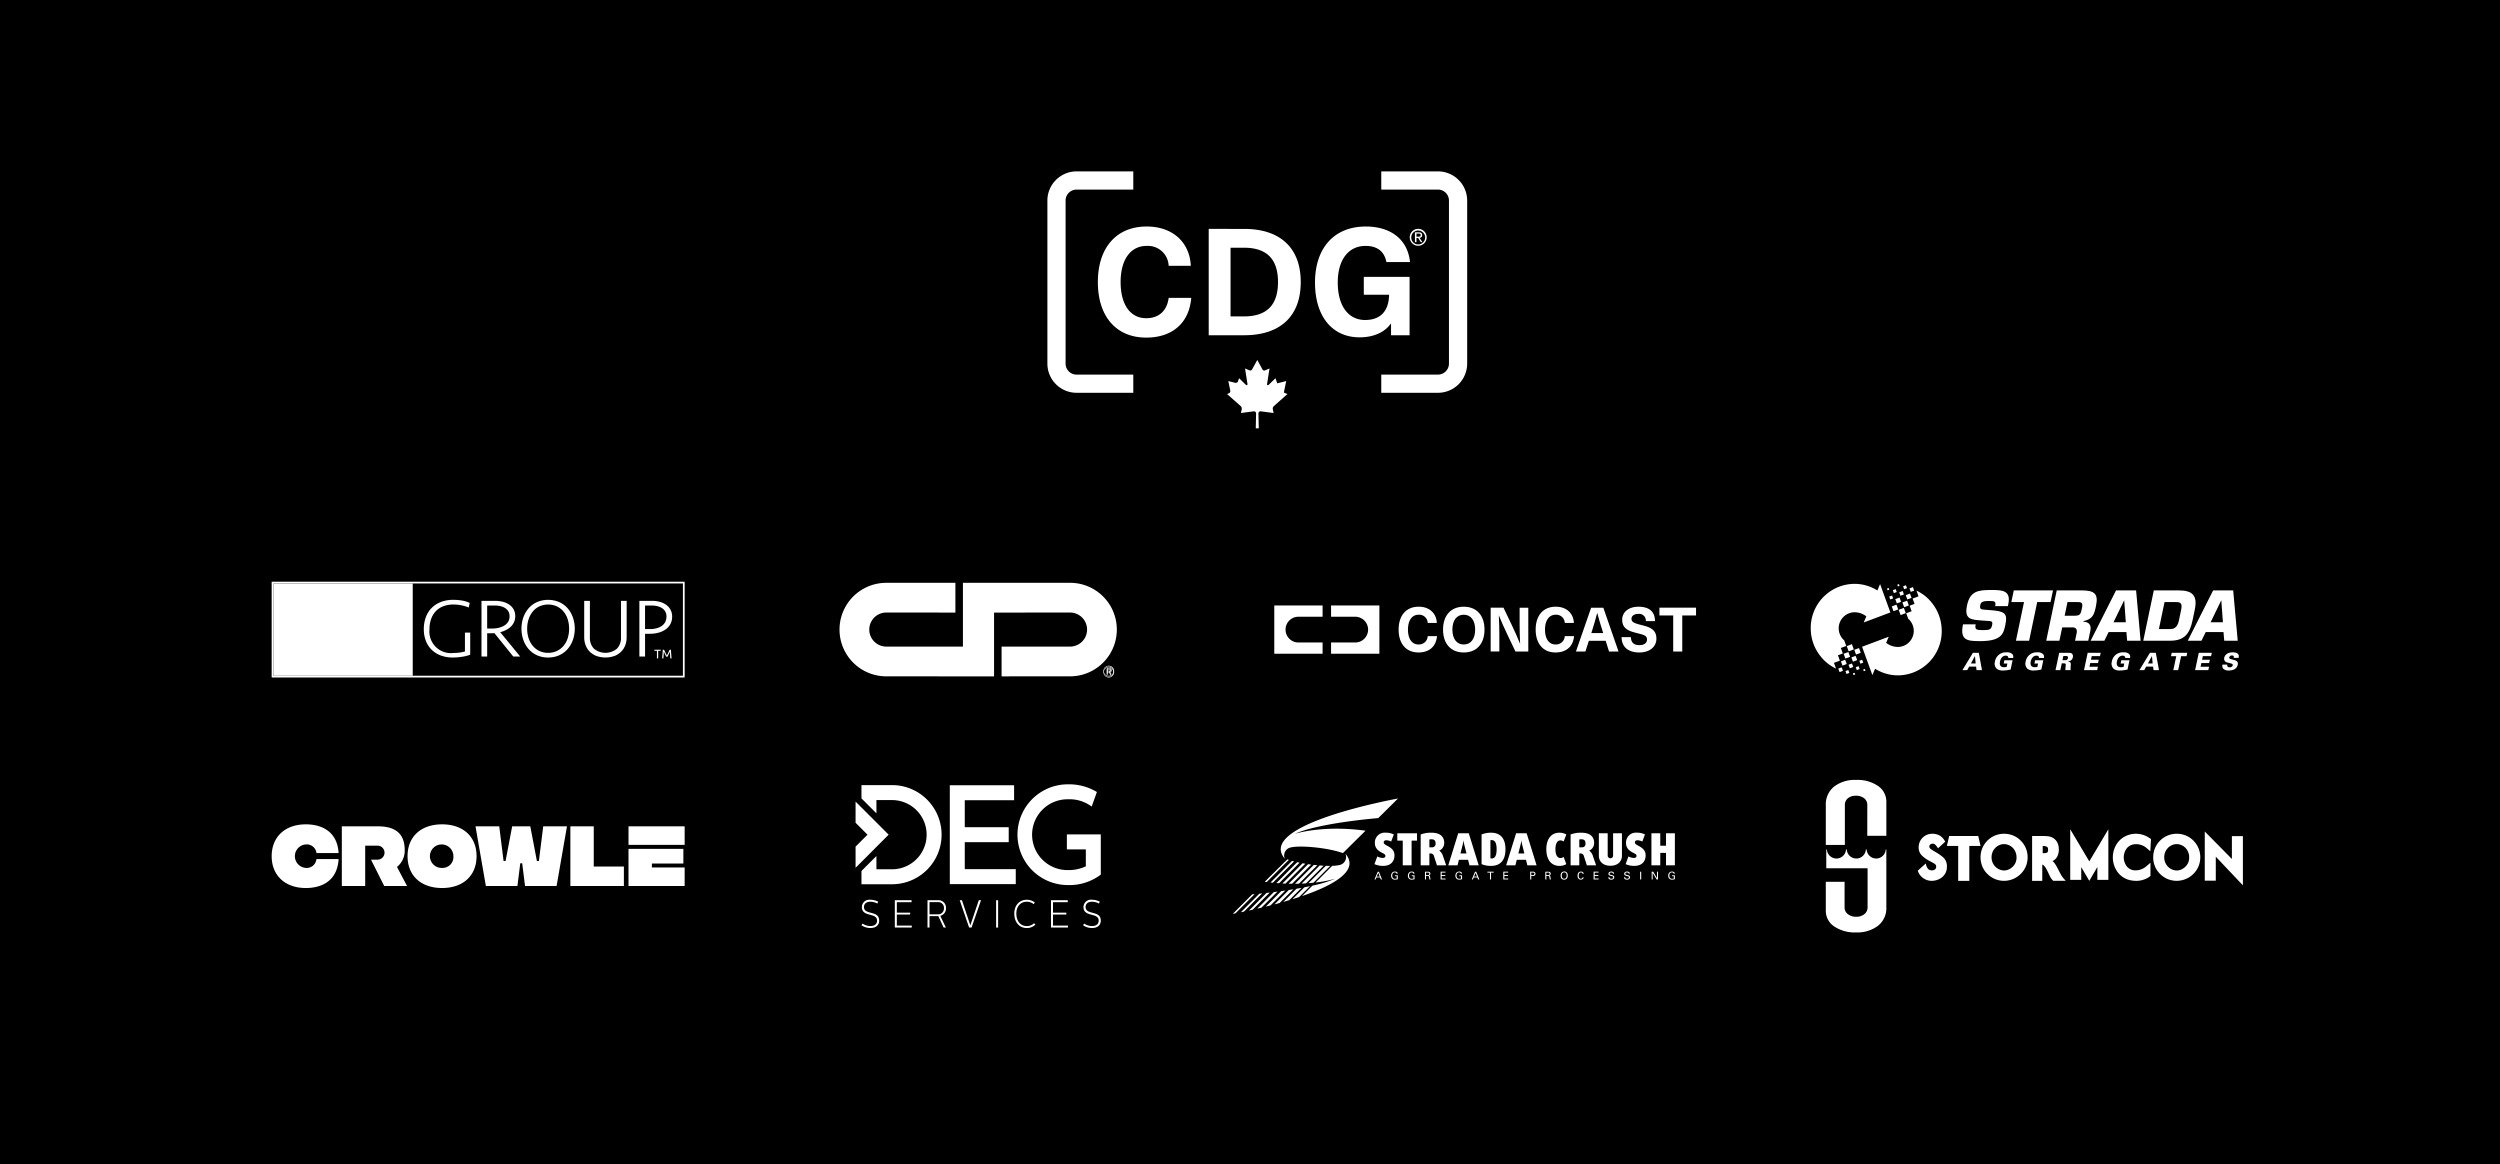<svg xmlns="http://www.w3.org/2000/svg" width="773" height="360" viewBox="0 0 773 360">
  <g id="Group_728" data-name="Group 728" transform="translate(-988 -2939)">
    <rect id="shutterstock_693609082" width="773" height="360" transform="translate(988 2939)"/>
    <g id="Group_710" data-name="Group 710" transform="translate(1000 2743.18)">
      <path id="Path_1960" data-name="Path 1960" d="M532.021,435.315v-.831a2.679,2.679,0,0,1,.933-2.185,3.792,3.792,0,0,1,2.5-.775,3.932,3.932,0,0,1,2.534.775,2.634,2.634,0,0,1,.971,2.185l-.011,9.423h5.9V433.445a5.854,5.854,0,0,0-2.534-4.92,11.182,11.182,0,0,0-6.826-1.891,10.452,10.452,0,0,0-6.823,2.077,7.042,7.042,0,0,0-2.536,5.773v12.257h5.892Z" transform="translate(26.412 10.342)" fill="#fff"/>
      <path id="Path_1961" data-name="Path 1961" d="M544.655,446.947a2.954,2.954,0,0,1-5.9,0h-.244a2.954,2.954,0,0,1-5.9,0h-.244a2.954,2.954,0,0,1-5.9,0h-.195v5.808h12.772V464.82a2.62,2.62,0,0,1-.992,2.13,3.886,3.886,0,0,1-2.53.809,4.027,4.027,0,0,1-2.566-.809,2.562,2.562,0,0,1-1.026-2.13l.005-7.871h-5.811v8.9a5.776,5.776,0,0,0,2.568,4.88,11.283,11.283,0,0,0,6.79,1.87,10.562,10.562,0,0,0,6.79-2.055,6.909,6.909,0,0,0,2.571-5.725V446.947Z" transform="translate(26.412 11.524)" fill="#fff"/>
      <path id="Path_1962" data-name="Path 1962" d="M557.284,456.92a4.489,4.489,0,0,1-2.375-.691,4.4,4.4,0,0,1-1.836-2.246l-.08-.2,2.478-2.231.125.46a2.969,2.969,0,0,0,.616,1.245,1.569,1.569,0,0,0,1.211.412,1.389,1.389,0,0,0,.929-.306,1.092,1.092,0,0,0,.339-.9c0-.395-.258-.722-.795-1.006-.636-.343-1.162-.629-1.57-.857a8.845,8.845,0,0,1-2.11-1.579,3.377,3.377,0,0,1-.939-2.486v-.16a4.164,4.164,0,0,1,4.117-4.014h.1a4.877,4.877,0,0,1,2.239.525,4.432,4.432,0,0,1,1.628,1.7l.13.219-2.239,2.066-.183-.3a4.088,4.088,0,0,0-.681-.841,1.111,1.111,0,0,0-.81-.307,1.154,1.154,0,0,0-.734.287.794.794,0,0,0-.274.658,1.018,1.018,0,0,0,.523.759,12.893,12.893,0,0,0,1.177.753,17.055,17.055,0,0,1,2.536,1.723,3.6,3.6,0,0,1,1.2,2.928,4.048,4.048,0,0,1-1.3,3.113,5.056,5.056,0,0,1-3.129,1.262,2.043,2.043,0,0,1-.293.02" transform="translate(27.974 11.257)" fill="#fff"/>
      <path id="Path_1963" data-name="Path 1963" d="M565,456.882v-10.8h-3.49l.706-3.071h8.988l.706,3.071h-3.469v10.8Z" transform="translate(28.47 11.295)" fill="#fff"/>
      <path id="Path_1964" data-name="Path 1964" d="M575.886,446.768a4.248,4.248,0,0,0-.49.6,4.152,4.152,0,0,0-.645,2.253c0,.134.005.264.015.4a4.062,4.062,0,0,0,.631,1.863,3.949,3.949,0,0,0,3.254,1.832,3.614,3.614,0,0,0,2.089-.719,3.83,3.83,0,0,0,1.725-3.371,4.062,4.062,0,0,0-.29-1.55,3.84,3.84,0,0,0-2.083-2.191,3.788,3.788,0,0,0-1.5-.324,3.686,3.686,0,0,0-1.472.318c-.076.037-.188.1-.346.182a3.313,3.313,0,0,0-.31.187,3.964,3.964,0,0,0-.52.432Zm2.754,10.152a7.218,7.218,0,0,1-1.451-.146,6.942,6.942,0,0,1-2.618-1.082,6.772,6.772,0,0,1-1.093-.894,6.9,6.9,0,0,1-1.584-2.347,7.357,7.357,0,0,1-.52-3.518,7.125,7.125,0,0,1,1.182-3.345,7.269,7.269,0,0,1,1.889-1.927v-.005l.136-.1a7.4,7.4,0,0,1,8.064-.005,7.481,7.481,0,0,1,2.032,2.035,7.177,7.177,0,0,1,1.222,4.043,7.4,7.4,0,0,1-.545,2.8,7.585,7.585,0,0,1-.672,1.243,7.349,7.349,0,0,1-6.043,3.242" transform="translate(29.042 11.257)" fill="#fff"/>
      <path id="Path_1965" data-name="Path 1965" d="M589.689,448.346c.211-.01.444-.024.7-.047a1.355,1.355,0,0,0,.709-.2c.17-.124.255-.388.255-.8a1.857,1.857,0,0,0-.1-.641c-.09-.233-.329-.387-.729-.476a4.686,4.686,0,0,0-.84-.088v2.251Zm3.271,8.531-.085-.078a4.7,4.7,0,0,1-1.016-1.449c-.245-.528-.49-1.056-.74-1.568a7.889,7.889,0,0,0-.819-1.351,2.048,2.048,0,0,0-.746-.605v5.057h-3.144V443.016h3.408c.461,0,.926.025,1.4.072a4.422,4.422,0,0,1,1.37.368,3.608,3.608,0,0,1,1.989,2.722,5.556,5.556,0,0,1,.1,1.03,4.914,4.914,0,0,1-.22,1.46,3.212,3.212,0,0,1-1.75,2.107,2.386,2.386,0,0,1,.549.523,10.527,10.527,0,0,1,.951,1.522c.294.575.61,1.185.939,1.826a8.03,8.03,0,0,0,1.2,1.714l.47.512h-3.85Z" transform="translate(29.918 11.295)" fill="#fff"/>
      <path id="Path_1966" data-name="Path 1966" d="M600.954,452.742v3.95h-3.405V441.05l5.895,9.929,5.893-9.929v15.642h-3.4l.005-3.986-2.5,4.291Z" transform="translate(30.566 11.181)" fill="#fff"/>
      <path id="Path_1967" data-name="Path 1967" d="M617.22,456.92a8.514,8.514,0,0,1-1.48-.13,6.569,6.569,0,0,1-4.564-3.012,7.759,7.759,0,0,1,.009-8.235,6.78,6.78,0,0,1,3.2-2.65,7.172,7.172,0,0,1,2.708-.534,8.5,8.5,0,0,1,1.229.1,7.563,7.563,0,0,1,3.17,1.326l.3.213-.2,3.782-1.006-.873a4.949,4.949,0,0,0-3.342-1.321,3.667,3.667,0,0,0-2.8,1.123,4.582,4.582,0,0,0-.025,5.86,3.384,3.384,0,0,0,2.612,1.11,4.959,4.959,0,0,0,2.688-.794,6.447,6.447,0,0,0,.72-.535c.226-.193.462-.4.709-.617l.485-.432v4.113l-.273.2a6.311,6.311,0,0,1-1.942.971,6.882,6.882,0,0,1-2.195.338" transform="translate(31.29 11.257)" fill="#fff"/>
      <path id="Path_1968" data-name="Path 1968" d="M626.337,446.768a3.95,3.95,0,0,0-.489.6,4.107,4.107,0,0,0-.357.7,4.239,4.239,0,0,0-.29,1.557c0,.134.005.264.015.4a4.124,4.124,0,0,0,.632,1.863,3.943,3.943,0,0,0,3.252,1.832,3.6,3.6,0,0,0,2.087-.719,3.835,3.835,0,0,0,1.73-3.371,4.064,4.064,0,0,0-.29-1.55,3.837,3.837,0,0,0-2.081-2.191,3.791,3.791,0,0,0-1.5-.324,3.689,3.689,0,0,0-1.472.318c-.072.037-.188.1-.34.182a3.429,3.429,0,0,0-.312.187,3.971,3.971,0,0,0-.519.432Zm2.753,10.152a7.287,7.287,0,0,1-1.451-.146,6.925,6.925,0,0,1-2.616-1.082,6.733,6.733,0,0,1-1.094-.894,6.876,6.876,0,0,1-1.582-2.347,7.2,7.2,0,0,1-.557-2.779c0-.244.017-.494.037-.74a7.064,7.064,0,0,1,1.185-3.345,7.336,7.336,0,0,1,1.889-1.927v-.005l.136-.1a7.393,7.393,0,0,1,8.061-.005,7.482,7.482,0,0,1,2.032,2.035,7.174,7.174,0,0,1,1.22,4.043,7.42,7.42,0,0,1-.544,2.8,7.66,7.66,0,0,1-.672,1.243,7.346,7.346,0,0,1-6.045,3.242" transform="translate(31.976 11.257)" fill="#fff"/>
      <path id="Path_1969" data-name="Path 1969" d="M636.862,456.91h3.409V449.5l8.377,8.845v-15.22h-3.4V450.2l-8.387-8.5Z" transform="translate(32.852 11.219)" fill="#fff"/>
      <rect id="Rectangle_273" data-name="Rectangle 273" width="43.076" height="28.536" transform="translate(72.54 376.227)" fill="#fff"/>
      <path id="Path_1970" data-name="Path 1970" d="M125.582,374.008a15.954,15.954,0,0,1,2.687.219,9.014,9.014,0,0,1,2.378.735l-.311,1.422a12.064,12.064,0,0,0-2.274-.685,12.245,12.245,0,0,0-2.453-.247,8.671,8.671,0,0,0-3.039.507,6.277,6.277,0,0,0-2.325,1.489,6.672,6.672,0,0,0-1.5,2.409,9.256,9.256,0,0,0-.531,3.258,6.672,6.672,0,0,0,7.418,7.327,15.088,15.088,0,0,0,1.849-.125,10.8,10.8,0,0,0,1.692-.34v-5.841h1.63v6.842a12.041,12.041,0,0,1-2.506.633,18.891,18.891,0,0,1-2.871.23,10.362,10.362,0,0,1-3.747-.636,8.025,8.025,0,0,1-2.817-1.782,7.686,7.686,0,0,1-1.783-2.767,9.748,9.748,0,0,1-.621-3.553,10.553,10.553,0,0,1,.634-3.749,7.905,7.905,0,0,1,1.822-2.867,8.129,8.129,0,0,1,2.878-1.836,10.6,10.6,0,0,1,3.789-.644" transform="translate(2.586 7.281)" fill="#fff"/>
      <path id="Path_1971" data-name="Path 1971" d="M143.75,379.029a4.313,4.313,0,0,1-.375,1.849,4.57,4.57,0,0,1-1.005,1.422,5.954,5.954,0,0,1-1.488,1.034,8.381,8.381,0,0,1-1.783.657l6.176,7.523h-2.145l-5.84-7.239c-.14.019-.294.031-.476.04s-.351.014-.506.014h-1.241v7.185h-1.757V374.3h4.136a10.051,10.051,0,0,1,2.416.281,6.112,6.112,0,0,1,2.015.877,4.43,4.43,0,0,1,1.367,1.487,4.133,4.133,0,0,1,.5,2.08m-1.754.052a2.9,2.9,0,0,0-.387-1.538,3.209,3.209,0,0,0-1.035-1.034,4.651,4.651,0,0,0-1.474-.581,8.081,8.081,0,0,0-1.7-.18h-2.327v7.13h1.4a9.179,9.179,0,0,0,2.118-.232,5.914,5.914,0,0,0,1.773-.7,3.616,3.616,0,0,0,1.2-1.172,3.167,3.167,0,0,0,.44-1.7" transform="translate(3.566 7.299)" fill="#fff"/>
      <path id="Path_1972" data-name="Path 1972" d="M153.229,391.839a8.115,8.115,0,0,1-3.5-.725,7.533,7.533,0,0,1-2.583-1.95,8.653,8.653,0,0,1-1.6-2.839,10.707,10.707,0,0,1,0-6.8,8.716,8.716,0,0,1,1.6-2.841,7.63,7.63,0,0,1,2.583-1.951,8.842,8.842,0,0,1,7.007,0,7.675,7.675,0,0,1,2.584,1.951,8.669,8.669,0,0,1,1.6,2.841,10.688,10.688,0,0,1,0,6.8,8.606,8.606,0,0,1-1.6,2.839,7.577,7.577,0,0,1-2.584,1.95,8.115,8.115,0,0,1-3.5.725m0-1.445a6.121,6.121,0,0,0,2.752-.595,6.314,6.314,0,0,0,2.043-1.6,6.9,6.9,0,0,0,1.263-2.362,9.673,9.673,0,0,0,.429-2.911,9.549,9.549,0,0,0-.429-2.881,7.075,7.075,0,0,0-1.263-2.377,6.222,6.222,0,0,0-2.043-1.615,6.666,6.666,0,0,0-5.5,0,5.968,5.968,0,0,0-2.028,1.615,7.359,7.359,0,0,0-1.269,2.377,9.356,9.356,0,0,0-.436,2.881,9.478,9.478,0,0,0,.436,2.911,7.177,7.177,0,0,0,1.269,2.362,6.052,6.052,0,0,0,2.028,1.6,6.121,6.121,0,0,0,2.752.595" transform="translate(4.245 7.281)" fill="#fff"/>
      <path id="Path_1973" data-name="Path 1973" d="M174.7,374.3h1.754v11.24a7.1,7.1,0,0,1-.411,2.433,5.56,5.56,0,0,1-1.241,1.988,6.034,6.034,0,0,1-2.054,1.359,8.415,8.415,0,0,1-5.712,0,5.993,5.993,0,0,1-2.056-1.359,5.57,5.57,0,0,1-1.239-1.988,7.072,7.072,0,0,1-.415-2.433V374.3h1.759v11.347a4.8,4.8,0,0,0,1.226,3.423,5.568,5.568,0,0,0,7.161,0,4.793,4.793,0,0,0,1.227-3.423Z" transform="translate(5.311 7.299)" fill="#fff"/>
      <path id="Path_1974" data-name="Path 1974" d="M189.576,379.21a4.766,4.766,0,0,1-.512,2.225,4.844,4.844,0,0,1-1.437,1.652,6.806,6.806,0,0,1-2.173,1.034,9.8,9.8,0,0,1-2.749.363h-1.5v7.027h-1.759V374.3H183.3a9.516,9.516,0,0,1,2.445.306,6.093,6.093,0,0,1,2,.931,4.5,4.5,0,0,1,1.344,1.539,4.446,4.446,0,0,1,.491,2.131m-1.754,0a3.164,3.164,0,0,0-.377-1.588,3.023,3.023,0,0,0-1.019-1.072,4.618,4.618,0,0,0-1.474-.606,7.521,7.521,0,0,0-1.731-.195H181.2v7.289h1.577a7.418,7.418,0,0,0,2.015-.26,5.185,5.185,0,0,0,1.6-.737,3.374,3.374,0,0,0,1.045-1.19,3.46,3.46,0,0,0,.377-1.64" transform="translate(6.249 7.299)" fill="#fff"/>
      <path id="Path_1975" data-name="Path 1975" d="M78.928,374.3H83.19a11.906,11.906,0,0,1,3.98.636,9.229,9.229,0,0,1,3.1,1.773,7.885,7.885,0,0,1,2,2.725,8.88,8.88,0,0,1,0,6.964,7.947,7.947,0,0,1-2,2.712,9.261,9.261,0,0,1-3.1,1.771,11.935,11.935,0,0,1-3.98.632H78.928Zm4.289,15.768a10.1,10.1,0,0,0,3.114-.468,7.334,7.334,0,0,0,2.548-1.381,6.671,6.671,0,0,0,1.716-2.247,7.726,7.726,0,0,0,0-6.125,6.554,6.554,0,0,0-1.716-2.238,7.663,7.663,0,0,0-2.548-1.382,10.041,10.041,0,0,0-3.114-.478H80.682v14.319Z" transform="translate(0.403 7.298)" fill="#fff"/>
      <path id="Path_1976" data-name="Path 1976" d="M102.85,374.008a15.976,15.976,0,0,1,2.688.219,8.99,8.99,0,0,1,2.378.735l-.312,1.422a12.1,12.1,0,0,0-2.271-.685,12.307,12.307,0,0,0-2.459-.247,8.679,8.679,0,0,0-3.036.507,6.261,6.261,0,0,0-2.323,1.489,6.7,6.7,0,0,0-1.5,2.409,9.257,9.257,0,0,0-.528,3.258,6.668,6.668,0,0,0,7.416,7.327,15.045,15.045,0,0,0,1.848-.125,10.721,10.721,0,0,0,1.692-.34v-5.841h1.631v6.842a12.035,12.035,0,0,1-2.507.633,18.838,18.838,0,0,1-2.871.23,10.364,10.364,0,0,1-3.746-.636,7.991,7.991,0,0,1-2.818-1.782,7.728,7.728,0,0,1-1.783-2.767,9.838,9.838,0,0,1-.621-3.553,10.577,10.577,0,0,1,.634-3.749,7.934,7.934,0,0,1,1.822-2.867,8.166,8.166,0,0,1,2.88-1.836,10.579,10.579,0,0,1,3.787-.644" transform="translate(1.264 7.281)" fill="#fff"/>
      <path id="Path_1977" data-name="Path 1977" d="M183.827,388.595v.322h.79v2.349h.388v-2.349h.795v-.322Zm4.719,0-.863,1.806-.859-1.806h-.387l-.205,2.671h.385l.137-2.061.717,1.536h.432l.717-1.536.133,2.061h.39l-.211-2.671Z" transform="translate(6.504 8.13)" fill="#fff"/>
      <path id="Path_1978" data-name="Path 1978" d="M72.54,369.25H199.159v28.534H72.54ZM72,398.327H199.694V368.712H72Z" transform="translate(0 6.973)" fill="#fff"/>
      <path id="Path_1979" data-name="Path 1979" d="M372.435,379.137h7.471v-3.49h-14.94v14.941h14.94V387.1h-7.471a3.981,3.981,0,0,1,0-7.962" transform="translate(17.039 7.377)" fill="#fff"/>
      <path id="Path_1980" data-name="Path 1980" d="M389.031,379.137h-7.47v-3.49H396.5v14.941h-14.94V387.1h7.47a3.981,3.981,0,1,0,0-7.962" transform="translate(18.004 7.377)" fill="#fff"/>
      <path id="Path_1981" data-name="Path 1981" d="M413.11,381.022H410.3a2.638,2.638,0,0,0-2.8-2.531c-2.054,0-3.309,1.75-3.309,4.6,0,2.873,1.236,4.6,3.251,4.6a2.694,2.694,0,0,0,2.855-2.588h2.873c-.267,3.215-2.416,5.061-5.728,5.061-3.8,0-6.142-2.681-6.142-7.076,0-4.372,2.358-7.075,6.2-7.075,3.348,0,5.476,2.055,5.611,5" transform="translate(19.152 7.399)" fill="#fff"/>
      <path id="Path_1982" data-name="Path 1982" d="M427.1,383.095c0,4.393-2.434,7.077-6.409,7.077s-6.41-2.684-6.41-7.077,2.434-7.076,6.41-7.076,6.409,2.683,6.409,7.076m-9.928,0c0,2.852,1.331,4.605,3.518,4.605s3.52-1.753,3.52-4.605-1.333-4.6-3.52-4.6-3.518,1.753-3.518,4.6" transform="translate(19.907 7.398)" fill="#fff"/>
      <path id="Path_1983" data-name="Path 1983" d="M435.86,389.85l-2.625-5.5c-.857-1.806-1.713-3.71-2.472-5.591h-.039c.1,1.958.156,3.916.156,5.878v5.21h-2.685V376.306h3.973l2.625,5.5c.858,1.808,1.712,3.708,2.473,5.591h.038c-.1-1.959-.151-3.918-.151-5.875v-5.215h2.682V389.85Z" transform="translate(20.716 7.415)" fill="#fff"/>
      <path id="Path_1984" data-name="Path 1984" d="M453.161,381.022h-2.814a2.64,2.64,0,0,0-2.8-2.531c-2.053,0-3.309,1.75-3.309,4.6,0,2.873,1.236,4.6,3.251,4.6a2.7,2.7,0,0,0,2.856-2.588h2.872c-.267,3.215-2.416,5.061-5.728,5.061-3.8,0-6.142-2.681-6.142-7.076,0-4.372,2.358-7.075,6.2-7.075,3.348,0,5.476,2.055,5.611,5" transform="translate(21.481 7.399)" fill="#fff"/>
      <path id="Path_1985" data-name="Path 1985" d="M457.11,386.54l-1.063,3.31h-2.931l4.7-13.542h3.767l4.7,13.542h-2.931l-1.043-3.31Zm4.147-3.291c-.551-1.75-1.086-3.538-1.542-5.289h-.035c-.458,1.75-.971,3.539-1.523,5.289l-.286.894h3.67Z" transform="translate(22.166 7.415)" fill="#fff"/>
      <path id="Path_1986" data-name="Path 1986" d="M476.784,380.469H473.95a2.074,2.074,0,0,0-2.358-2.225c-1.238,0-2.074.611-2.074,1.483,0,1.047.817,1.388,2.948,1.923,2.547.628,4.753,1.292,4.753,4.243,0,2.564-2.128,4.276-5.287,4.276-3.367,0-5.478-1.67-5.478-4.752h2.891c0,1.637.894,2.491,2.625,2.491,1.427,0,2.34-.667,2.34-1.732,0-1.2-.875-1.426-2.8-1.92-2.551-.648-4.869-1.256-4.869-4.224,0-2.377,2.035-4.012,5-4.012,3.385,0,5.135,1.539,5.135,4.449" transform="translate(22.941 7.399)" fill="#fff"/>
      <path id="Path_1987" data-name="Path 1987" d="M477.509,376.306v2.4h4.261v11.148h2.8V378.7h4.261v-2.4Z" transform="translate(23.584 7.415)" fill="#fff"/>
      <path id="Path_1988" data-name="Path 1988" d="M244.665,469a4.238,4.238,0,0,0,2.443.772c1.4,0,2.053-.712,2.053-1.667,0-2.621-4.694-.941-4.694-4.226a2.294,2.294,0,0,1,2.574-2.235,5.157,5.157,0,0,1,2.465.6l-.256.582a4.5,4.5,0,0,0-2.188-.568c-1.22,0-1.942.688-1.942,1.605,0,2.644,4.7.917,4.7,4.238,0,1.294-.877,2.282-2.709,2.282a4.821,4.821,0,0,1-2.765-.846Z" transform="translate(10.023 12.378)" fill="#fff"/>
      <path id="Path_1989" data-name="Path 1989" d="M254.087,461.783v8.452h5.252v-.614H254.71v-3.407h4.118v-.576H254.71V462.4h4.561v-.616Z" transform="translate(10.59 12.386)" fill="#fff"/>
      <path id="Path_1990" data-name="Path 1990" d="M263.638,461.783h3.154a2.32,2.32,0,0,1,2.564,2.452,2.365,2.365,0,0,1-1.765,2.391l1.732,3.609h-.7l-1.632-3.525h-2.731v3.525h-.623Zm3.131,4.36a1.8,1.8,0,0,0,1.954-1.9,1.755,1.755,0,0,0-1.931-1.87h-2.531v3.766Z" transform="translate(11.146 12.386)" fill="#fff"/>
      <path id="Path_1991" data-name="Path 1991" d="M278.949,461.783l-2.6,7.718h-.022l-2.589-7.718h-.688l2.909,8.452h.756l2.929-8.452Z" transform="translate(11.693 12.386)" fill="#fff"/>
      <rect id="Rectangle_274" data-name="Rectangle 274" width="0.621" height="8.454" transform="translate(296 474.169)" fill="#fff"/>
      <path id="Path_1992" data-name="Path 1992" d="M292.864,461.646a3.927,3.927,0,0,1,2.476.847l-.345.52a3.324,3.324,0,0,0-2.121-.761c-1.932,0-3.242,1.472-3.242,3.658,0,2.331,1.277,3.876,3.242,3.876a3.106,3.106,0,0,0,2.244-.906l.4.458a3.664,3.664,0,0,1-2.662,1.053c-2.31,0-3.855-1.8-3.855-4.481,0-2.536,1.577-4.263,3.864-4.263" transform="translate(12.621 12.378)" fill="#fff"/>
      <path id="Path_1993" data-name="Path 1993" d="M299.722,461.783v8.452h5.252v-.614h-4.631v-3.407h4.121v-.576h-4.121V462.4h4.563v-.616Z" transform="translate(13.244 12.386)" fill="#fff"/>
      <path id="Path_1994" data-name="Path 1994" d="M309.424,469a4.238,4.238,0,0,0,2.443.772c1.4,0,2.054-.712,2.054-1.667,0-2.621-4.7-.941-4.7-4.226a2.3,2.3,0,0,1,2.577-2.235,5.157,5.157,0,0,1,2.466.6l-.256.582a4.51,4.51,0,0,0-2.188-.568c-1.22,0-1.942.688-1.942,1.605,0,2.644,4.7.917,4.7,4.238,0,1.294-.877,2.282-2.709,2.282a4.821,4.821,0,0,1-2.765-.846Z" transform="translate(13.79 12.378)" fill="#fff"/>
      <path id="Path_1995" data-name="Path 1995" d="M305.2,448.035h5.863v5.241a12.622,12.622,0,0,1-5.562,1.16,10.947,10.947,0,1,1,0-21.893,11.423,11.423,0,0,1,7.372,2.253l1.612-4.511a16.708,16.708,0,0,0-8.984-2.368,15.573,15.573,0,1,0,0,31.147,16.012,16.012,0,0,0,10.189-3.228V443.406H305.2Z" transform="translate(12.675 10.417)" fill="#fff"/>
      <path id="Path_1996" data-name="Path 1996" d="M274.782,454.13v-8.342h13.588V441.16H274.782v-8.344h15.254v-4.627H270.154v30.569h20.395V454.13Z" transform="translate(11.525 10.433)" fill="#fff"/>
      <path id="Path_1997" data-name="Path 1997" d="M253.791,428.147h-9.449v4.1l4.627,4.626v-4.1h4.822a10.7,10.7,0,1,1,0,21.4h-4.822v-4.1l-4.627,4.628v4.1h9.449a15.328,15.328,0,1,0,0-30.656" transform="translate(10.023 10.43)" fill="#fff"/>
      <path id="Path_1998" data-name="Path 1998" d="M242.621,432.967v6.544l3.683,3.683-3.683,3.685v6.544l10.227-10.229Z" transform="translate(9.923 10.711)" fill="#fff"/>
      <path id="Path_1999" data-name="Path 1999" d="M371.208,442.982c7.633-3.422,25.8-4.865,25.8-4.865l6.116-6.058s-44.218,7.962-35.005,18.624a2.53,2.53,0,0,1,1.841-3.489c2.9-.723,11.449.067,16.12,1.744l6.994-6.926c-13.34-1.826-21.864.97-21.864.97" transform="translate(17.149 10.658)" fill="#fff"/>
      <path id="Path_2000" data-name="Path 2000" d="M371.666,458.45l-4.059,4.069q.911-.26,1.828-.536l3.8-3.811c-.524.1-1.049.19-1.57.279" transform="translate(17.192 12.176)" fill="#fff"/>
      <path id="Path_2001" data-name="Path 2001" d="M365.115,459.406,360,464.537q.635-.148,1.3-.309l4.953-4.967c-.387.052-.765.1-1.135.145" transform="translate(16.75 12.24)" fill="#fff"/>
      <path id="Path_2002" data-name="Path 2002" d="M367.262,459.125l-4.784,4.8c.478-.117.966-.242,1.459-.37l4.6-4.605c-.43.061-.853.123-1.271.179" transform="translate(16.894 12.221)" fill="#fff"/>
      <path id="Path_2003" data-name="Path 2003" d="M369.444,458.809l-4.433,4.444c.538-.144,1.086-.292,1.634-.447l4.213-4.219c-.475.074-.946.149-1.414.221" transform="translate(17.041 12.201)" fill="#fff"/>
      <path id="Path_2004" data-name="Path 2004" d="M363,459.656l-5.433,5.446c.367-.081.749-.164,1.145-.253L364,459.54c-.346.043-.682.079-1.006.116" transform="translate(16.608 12.256)" fill="#fff"/>
      <path id="Path_2005" data-name="Path 2005" d="M362.8,456.852,369.629,450c-.159-.051-.315-.1-.465-.158l-5.615,5.56-1.364,1.367.611.08" transform="translate(16.877 11.692)" fill="#fff"/>
      <path id="Path_2006" data-name="Path 2006" d="M358.852,460.069l-6.017,6.032c.166-.031.455-.086.853-.164L359.609,460c-.383.037-.641.057-.758.067" transform="translate(16.333 12.283)" fill="#fff"/>
      <path id="Path_2007" data-name="Path 2007" d="M360.91,459.878l-5.733,5.747c.308-.061.642-.132,1-.206l5.616-5.632c-.312.035-.607.065-.88.091" transform="translate(16.469 12.27)" fill="#fff"/>
      <path id="Path_2008" data-name="Path 2008" d="M365.58,457.118c.279.023.555.043.828.064l6.348-6.363q-.37-.075-.733-.158Z" transform="translate(17.075 11.74)" fill="#fff"/>
      <path id="Path_2009" data-name="Path 2009" d="M373.944,458.037l-3.655,3.664q1.029-.319,2.048-.659l3.352-3.36c-.576.123-1.159.241-1.745.354" transform="translate(17.348 12.148)" fill="#fff"/>
      <path id="Path_2010" data-name="Path 2010" d="M380.313,451.728l-5.362,5.373c.535-.042,1.045-.09,1.533-.142l5.2-5.214c-.433.005-.894,0-1.371-.018" transform="translate(17.62 11.802)" fill="#fff"/>
      <path id="Path_2011" data-name="Path 2011" d="M378.542,451.628l-5.591,5.606c.466-.02.922-.043,1.363-.072l5.444-5.456c-.4-.022-.8-.047-1.216-.078" transform="translate(17.503 11.796)" fill="#fff"/>
      <path id="Path_2012" data-name="Path 2012" d="M386.494,448.2a2.53,2.53,0,0,1-1.842,3.489,11.526,11.526,0,0,1-2.244.253l-5.136,5.152A35.145,35.145,0,0,0,383.4,455.9a39.308,39.308,0,0,1-7.108,2.169l-3.215,3.224c9.638-3.307,17.922-7.878,13.414-13.094" transform="translate(17.511 11.596)" fill="#fff"/>
      <path id="Path_2013" data-name="Path 2013" d="M363.863,456.964l.715.077,6.576-6.591q-.321-.083-.626-.169Z" transform="translate(16.975 11.718)" fill="#fff"/>
      <path id="Path_2014" data-name="Path 2014" d="M371.021,457.292c.411,0,.817-.011,1.214-.022l5.681-5.7c-.357-.033-.72-.07-1.082-.111Z" transform="translate(17.391 11.786)" fill="#fff"/>
      <path id="Path_2015" data-name="Path 2015" d="M367.343,457.227c.32.016.636.032.947.044l6.13-6.146c-.284-.046-.565-.1-.847-.145Z" transform="translate(17.177 11.758)" fill="#fff"/>
      <path id="Path_2016" data-name="Path 2016" d="M369.154,457.287c.365.011.722.015,1.074.017l5.912-5.925c-.32-.04-.64-.087-.96-.131Z" transform="translate(17.282 11.774)" fill="#fff"/>
      <path id="Path_2017" data-name="Path 2017" d="M396.954,452.316a6.584,6.584,0,0,1-2.709-.547l.875-2.381a3.6,3.6,0,0,0,1.7.465c.546,0,.806-.288.806-.63,0-.384-.368-.629-.861-.875-.972-.478-2.395-1.245-2.395-3.108a3.049,3.049,0,0,1,3.393-3.187,5.127,5.127,0,0,1,2.463.547l-.821,2.189a3.528,3.528,0,0,0-1.506-.4c-.534,0-.794.3-.794.67s.341.631.836.9c1,.533,2.491,1.245,2.491,3.093,0,1.888-1.164,3.257-3.477,3.257" transform="translate(18.742 11.239)" fill="#fff"/>
      <path id="Path_2018" data-name="Path 2018" d="M405.334,444.493v7.635H402.6v-7.635h-1.685v-2.271h6.1v2.271Z" transform="translate(19.13 11.249)" fill="#fff"/>
      <path id="Path_2019" data-name="Path 2019" d="M412.773,452.137l-.915-2.845a1.05,1.05,0,0,0-1-.82h-.423v3.665h-2.685V442.6a9.025,9.025,0,0,1,3.273-.546c2.654,0,4.007,1.133,4.007,3.187a2.56,2.56,0,0,1-1.531,2.352v.029a2.892,2.892,0,0,1,1.122,1.573l1.013,2.941Zm-1.681-8.046a3.141,3.141,0,0,0-.656.055v2.423h.738a1.04,1.04,0,0,0,1.178-1.164c0-.89-.357-1.314-1.259-1.314" transform="translate(19.527 11.239)" fill="#fff"/>
      <path id="Path_2020" data-name="Path 2020" d="M422.362,452.129l-.423-1.7h-2.845l-.426,1.7h-2.859l3.077-9.909h3.259l3.077,9.909Zm-1.6-6.376a12.407,12.407,0,0,1-.234-1.274H420.5a11.651,11.651,0,0,1-.235,1.274l-.683,2.709h1.861Z" transform="translate(19.996 11.249)" fill="#fff"/>
      <path id="Path_2021" data-name="Path 2021" d="M428.441,452.315a7.223,7.223,0,0,1-2.9-.546V442.6a7.619,7.619,0,0,1,2.9-.548c3.063,0,4.488,1.9,4.488,5.13s-1.424,5.132-4.488,5.132m.178-7.975a1.2,1.2,0,0,0-.341.039V450a2.435,2.435,0,0,0,.341.026c1.026,0,1.572-.819,1.572-2.846s-.546-2.843-1.572-2.843" transform="translate(20.562 11.239)" fill="#fff"/>
      <path id="Path_2022" data-name="Path 2022" d="M439.274,452.129l-.422-1.7h-2.846l-.426,1.7h-2.858l3.077-9.909h3.258l3.077,9.909Zm-1.6-6.376a12.256,12.256,0,0,1-.233-1.274h-.026a11.65,11.65,0,0,1-.235,1.274l-.682,2.709h1.859Z" transform="translate(20.979 11.249)" fill="#fff"/>
      <path id="Path_2023" data-name="Path 2023" d="M448.458,452.316c-2.258,0-3.995-1.71-3.995-5.132s1.736-5.131,3.995-5.131a4.3,4.3,0,0,1,2.189.547l-.836,2.176a1.66,1.66,0,0,0-.984-.341c-1,0-1.547,1.04-1.547,2.723s.546,2.722,1.547,2.722a1.66,1.66,0,0,0,.984-.341l.836,2.231a4.179,4.179,0,0,1-2.189.547" transform="translate(21.662 11.239)" fill="#fff"/>
      <path id="Path_2024" data-name="Path 2024" d="M456.582,452.137l-.916-2.845a1.05,1.05,0,0,0-1-.82h-.424v3.665h-2.684V442.6a9.025,9.025,0,0,1,3.273-.546c2.654,0,4.007,1.133,4.007,3.187a2.56,2.56,0,0,1-1.531,2.352v.029a2.892,2.892,0,0,1,1.122,1.573l1.011,2.941Zm-1.682-8.046a3.159,3.159,0,0,0-.657.055v2.423h.739a1.04,1.04,0,0,0,1.178-1.164c0-.89-.357-1.314-1.259-1.314" transform="translate(22.075 11.239)" fill="#fff"/>
      <path id="Path_2025" data-name="Path 2025" d="M463.38,452.265c-2.053,0-3.571-1.109-3.571-3.174V442.22h2.735v6.9a.836.836,0,0,0,1.672,0v-6.9h2.736v6.871c0,2.066-1.518,3.174-3.572,3.174" transform="translate(22.555 11.249)" fill="#fff"/>
      <path id="Path_2026" data-name="Path 2026" d="M470.341,452.316a6.584,6.584,0,0,1-2.709-.547l.875-2.381a3.6,3.6,0,0,0,1.7.465c.546,0,.807-.288.807-.63,0-.384-.369-.629-.862-.875-.971-.478-2.395-1.245-2.395-3.108a3.049,3.049,0,0,1,3.394-3.187,5.12,5.12,0,0,1,2.462.547l-.82,2.189a3.528,3.528,0,0,0-1.506-.4c-.534,0-.794.3-.794.67s.344.631.835.9c1,.533,2.492,1.245,2.492,3.093,0,1.888-1.164,3.257-3.477,3.257" transform="translate(23.01 11.239)" fill="#fff"/>
      <path id="Path_2027" data-name="Path 2027" d="M479.686,442.221v3.845h-1.778v-3.845h-2.736v9.906h2.736v-3.845h1.778v3.845h2.737v-9.906Z" transform="translate(23.448 11.249)" fill="#fff"/>
      <path id="Path_2028" data-name="Path 2028" d="M395.256,453.449h.357l.97,2.4h-.361l-.261-.624h-1.113l-.259.624h-.343Zm-.3,1.507h.908l-.443-1.179Z" transform="translate(18.742 11.902)" fill="#fff"/>
      <path id="Path_2029" data-name="Path 2029" d="M400.8,454.049c-.037-.221-.217-.376-.543-.376a.685.685,0,0,0-.542.2,1.134,1.134,0,0,0-.256.77,1.275,1.275,0,0,0,.218.757.824.824,0,0,0,.639.236,1.744,1.744,0,0,0,.523-.076v-.713h-.549v-.275h.883v1.184a2.63,2.63,0,0,1-.856.147,1.145,1.145,0,0,1-.871-.3,1.29,1.29,0,0,1-.336-.916,1.346,1.346,0,0,1,.515-1.111,1.269,1.269,0,0,1,.671-.167.946.946,0,0,1,.708.254.563.563,0,0,1,.16.383Z" transform="translate(19.025 11.9)" fill="#fff"/>
      <path id="Path_2030" data-name="Path 2030" d="M405.7,454.049c-.036-.221-.216-.376-.543-.376a.682.682,0,0,0-.541.2,1.134,1.134,0,0,0-.256.77,1.275,1.275,0,0,0,.218.757.824.824,0,0,0,.639.236,1.744,1.744,0,0,0,.523-.076v-.713h-.549v-.275h.883v1.184a2.629,2.629,0,0,1-.856.147,1.145,1.145,0,0,1-.871-.3,1.29,1.29,0,0,1-.336-.916,1.348,1.348,0,0,1,.514-1.111,1.272,1.272,0,0,1,.672-.167.942.942,0,0,1,.707.254.549.549,0,0,1,.16.383Z" transform="translate(19.31 11.9)" fill="#fff"/>
      <path id="Path_2031" data-name="Path 2031" d="M409,453.449h.858a1.062,1.062,0,0,1,.552.113.554.554,0,0,1,.267.488.588.588,0,0,1-.169.424.6.6,0,0,1-.281.159c.228.058.331.163.366.461a3.133,3.133,0,0,0,.148.756h-.357a4.141,4.141,0,0,1-.11-.636c-.039-.348-.123-.448-.526-.448h-.42v1.084H409Zm.324,1.034h.526a.778.778,0,0,0,.314-.053.338.338,0,0,0,.164-.313c0-.389-.345-.389-.478-.389h-.526Z" transform="translate(19.6 11.902)" fill="#fff"/>
      <path id="Path_2032" data-name="Path 2032" d="M413.573,453.448v2.4h1.535v-.293h-1.2v-.8h1.116v-.278h-1.116v-.749h1.172v-.283Z" transform="translate(19.866 11.902)" fill="#fff"/>
      <path id="Path_2033" data-name="Path 2033" d="M419.582,454.049c-.037-.221-.217-.376-.543-.376a.685.685,0,0,0-.542.2,1.14,1.14,0,0,0-.256.77,1.263,1.263,0,0,0,.22.757.818.818,0,0,0,.637.236,1.76,1.76,0,0,0,.524-.076v-.713h-.55v-.275h.883v1.184a2.623,2.623,0,0,1-.856.147,1.142,1.142,0,0,1-.871-.3,1.279,1.279,0,0,1-.335-.916,1.345,1.345,0,0,1,.514-1.111,1.271,1.271,0,0,1,.671-.167.946.946,0,0,1,.708.254.564.564,0,0,1,.16.383Z" transform="translate(20.117 11.9)" fill="#fff"/>
      <path id="Path_2034" data-name="Path 2034" d="M423.686,453.449h.357l.97,2.4h-.363l-.259-.624h-1.112l-.26.624h-.343Zm-.3,1.507h.908l-.442-1.179Z" transform="translate(20.395 11.902)" fill="#fff"/>
      <path id="Path_2035" data-name="Path 2035" d="M428.039,455.85v-2.118h-.8v-.283h1.94v.283h-.808v2.118Z" transform="translate(20.66 11.902)" fill="#fff"/>
      <path id="Path_2036" data-name="Path 2036" d="M431.884,453.448v2.4h1.535v-.293h-1.2v-.8h1.117v-.278h-1.117v-.749h1.174v-.283Z" transform="translate(20.931 11.902)" fill="#fff"/>
      <path id="Path_2037" data-name="Path 2037" d="M439.747,453.448h.806a.788.788,0,0,1,.654.194.643.643,0,0,1,.177.466.629.629,0,0,1-.189.469c-.125.128-.292.207-.725.207h-.389v1.066h-.333Zm.333,1.056h.4c.22,0,.554-.017.554-.41,0-.377-.311-.377-.482-.377h-.468Z" transform="translate(21.388 11.902)" fill="#fff"/>
      <path id="Path_2038" data-name="Path 2038" d="M444.164,453.449h.859a1.062,1.062,0,0,1,.551.113.554.554,0,0,1,.267.488.592.592,0,0,1-.168.424.6.6,0,0,1-.284.159c.231.058.332.163.367.461a3.082,3.082,0,0,0,.148.756h-.357a4.145,4.145,0,0,1-.11-.636c-.04-.348-.123-.448-.526-.448h-.42v1.084h-.328Zm.323,1.034h.527a.773.773,0,0,0,.314-.053.337.337,0,0,0,.163-.313c0-.389-.344-.389-.477-.389h-.527Z" transform="translate(21.645 11.902)" fill="#fff"/>
      <path id="Path_2039" data-name="Path 2039" d="M448.954,453.712a1.069,1.069,0,0,1,.8-.323c.668,0,1.086.424,1.086,1.24,0,.639-.254,1.28-1.112,1.28-.817,0-1.084-.581-1.084-1.24a1.411,1.411,0,0,1,.31-.958m.253,1.7a.66.66,0,0,0,.532.218.673.673,0,0,0,.533-.218,1.334,1.334,0,0,0,.216-.783c0-.546-.181-.959-.729-.959-.609,0-.766.491-.766.982a1.223,1.223,0,0,0,.214.76" transform="translate(21.906 11.898)" fill="#fff"/>
      <path id="Path_2040" data-name="Path 2040" d="M455.144,454.1a.458.458,0,0,0-.519-.416c-.579,0-.685.593-.685.99,0,.453.132.943.68.943a.525.525,0,0,0,.389-.142.5.5,0,0,0,.116-.255h.366a.814.814,0,0,1-.9.67c-.843,0-1.007-.746-1.007-1.211,0-.5.195-1.26,1.053-1.26a.769.769,0,0,1,.859.68Z" transform="translate(22.193 11.9)" fill="#fff"/>
      <path id="Path_2041" data-name="Path 2041" d="M458.279,453.448v2.4h1.534v-.293h-1.2v-.8h1.117v-.278h-1.117v-.749h1.174v-.283Z" transform="translate(22.466 11.902)" fill="#fff"/>
      <path id="Path_2042" data-name="Path 2042" d="M462.929,455.151c.008.166.026.476.579.476.5,0,.562-.31.562-.432,0-.266-.217-.32-.553-.4a2.219,2.219,0,0,1-.651-.214.543.543,0,0,1-.25-.473c0-.489.462-.7.914-.7a.945.945,0,0,1,.676.235.618.618,0,0,1,.146.412h-.345c-.018-.3-.269-.367-.508-.367-.331,0-.531.15-.531.388,0,.214.141.288.434.358a2.3,2.3,0,0,1,.774.252.552.552,0,0,1,.24.479c0,.426-.333.748-.947.748a.962.962,0,0,1-.746-.272.758.758,0,0,1-.141-.486Z" transform="translate(22.716 11.899)" fill="#fff"/>
      <path id="Path_2043" data-name="Path 2043" d="M467.529,455.151c.008.166.026.476.58.476.5,0,.561-.31.561-.432,0-.266-.217-.32-.553-.4a2.243,2.243,0,0,1-.651-.214.543.543,0,0,1-.25-.473c0-.489.464-.7.914-.7a.945.945,0,0,1,.676.235.618.618,0,0,1,.146.412h-.344c-.019-.3-.27-.367-.508-.367-.331,0-.531.15-.531.388,0,.214.14.288.433.358a2.285,2.285,0,0,1,.775.252.548.548,0,0,1,.239.479c0,.426-.333.748-.947.748a.964.964,0,0,1-.746-.272.756.756,0,0,1-.14-.486Z" transform="translate(22.984 11.899)" fill="#fff"/>
      <rect id="Rectangle_275" data-name="Rectangle 275" width="0.333" height="2.403" transform="translate(495.129 465.351)" fill="#fff"/>
      <path id="Path_2044" data-name="Path 2044" d="M475.247,453.448h.463l1.181,1.987v-1.987h.306v2.4h-.425l-1.224-2.04v2.04h-.3Z" transform="translate(23.453 11.902)" fill="#fff"/>
      <path id="Path_2045" data-name="Path 2045" d="M481.765,454.049c-.037-.221-.217-.376-.543-.376a.685.685,0,0,0-.542.2,1.14,1.14,0,0,0-.256.77,1.263,1.263,0,0,0,.22.757.818.818,0,0,0,.637.236,1.76,1.76,0,0,0,.524-.076v-.713h-.55v-.275h.881v1.184a2.621,2.621,0,0,1-.855.147,1.142,1.142,0,0,1-.871-.3,1.28,1.28,0,0,1-.335-.916,1.345,1.345,0,0,1,.514-1.111,1.271,1.271,0,0,1,.671-.167.944.944,0,0,1,.708.254.558.558,0,0,1,.16.383Z" transform="translate(23.734 11.9)" fill="#fff"/>
      <path id="Path_2046" data-name="Path 2046" d="M547.414,376.954l.594,1.629,1.6-.6-.593-1.63Z" transform="translate(27.65 7.418)" fill="#fff"/>
      <path id="Path_2047" data-name="Path 2047" d="M548.505,374.791l.543,1.48,1.452-.548-.539-1.479Z" transform="translate(27.713 7.295)" fill="#fff"/>
      <path id="Path_2048" data-name="Path 2048" d="M545.4,375.959l.538,1.48,1.457-.548-.539-1.479Z" transform="translate(27.533 7.363)" fill="#fff"/>
      <path id="Path_2049" data-name="Path 2049" d="M549.489,372.67,549.97,374l1.314-.495-.485-1.33Z" transform="translate(27.771 7.175)" fill="#fff"/>
      <path id="Path_2050" data-name="Path 2050" d="M546.431,373.819l.483,1.329,1.31-.491-.483-1.33Z" transform="translate(27.593 7.242)" fill="#fff"/>
      <path id="Path_2051" data-name="Path 2051" d="M547.58,371.82l.39,1.076,1.062-.4-.388-1.077Z" transform="translate(27.66 7.131)" fill="#fff"/>
      <path id="Path_2052" data-name="Path 2052" d="M550.58,370.688l.395,1.082,1.057-.4-.39-1.077Z" transform="translate(27.834 7.065)" fill="#fff"/>
      <path id="Path_2053" data-name="Path 2053" d="M545.712,371.2l.323.9.884-.331-.323-.894Z" transform="translate(27.551 7.099)" fill="#fff"/>
      <path id="Path_2054" data-name="Path 2054" d="M548.716,370.072l.323.893.883-.326-.325-.9Z" transform="translate(27.726 7.033)" fill="#fff"/>
      <path id="Path_2055" data-name="Path 2055" d="M544.659,373.073l.323.893.884-.33-.323-.893Z" transform="translate(27.49 7.208)" fill="#fff"/>
      <path id="Path_2056" data-name="Path 2056" d="M544.006,370.736l.193.529.518-.2-.193-.528Z" transform="translate(27.452 7.08)" fill="#fff"/>
      <path id="Path_2057" data-name="Path 2057" d="M547.008,369.606l.193.533.518-.2-.191-.528Z" transform="translate(27.626 7.014)" fill="#fff"/>
      <path id="Path_2058" data-name="Path 2058" d="M559.81,377.4a14.58,14.58,0,0,0-2.639-3.572,12.993,12.993,0,0,0-1.535-1.29h-.006a13.808,13.808,0,0,0-2.093-1.224l.642,1.77-1.832.689.6,1.644-1.517.57.62,1.7-1.675.629.618,1.7,0,0a4.964,4.964,0,0,1-3.075,8.714,5.991,5.991,0,0,1-3.75-1.268l.806-1.891-8.249,3.1,3.188,8.767.838-1.963a13.316,13.316,0,0,0,7.309,2.041,13.638,13.638,0,0,0,13.29-13.958,13.844,13.844,0,0,0-1.542-6.16" transform="translate(27.028 7.125)" fill="#fff"/>
      <path id="Path_2059" data-name="Path 2059" d="M532.24,387.555l.594,1.629,1.6-.6-.593-1.63Z" transform="translate(26.767 8.034)" fill="#fff"/>
      <path id="Path_2060" data-name="Path 2060" d="M531.336,389.8l.543,1.48,1.455-.544-.543-1.482Z" transform="translate(26.715 8.168)" fill="#fff"/>
      <path id="Path_2061" data-name="Path 2061" d="M534.447,388.632l.538,1.48,1.457-.548-.539-1.479Z" transform="translate(26.896 8.1)" fill="#fff"/>
      <path id="Path_2062" data-name="Path 2062" d="M530.544,392l.48,1.332,1.314-.49-.486-1.332Z" transform="translate(26.669 8.3)" fill="#fff"/>
      <path id="Path_2063" data-name="Path 2063" d="M533.6,390.856l.483,1.332,1.307-.495-.483-1.33Z" transform="translate(26.847 8.233)" fill="#fff"/>
      <path id="Path_2064" data-name="Path 2064" d="M532.773,393l.391,1.082,1.062-.4-.393-1.077Z" transform="translate(26.798 8.363)" fill="#fff"/>
      <path id="Path_2065" data-name="Path 2065" d="M529.772,394.123l.393,1.082,1.059-.4-.388-1.077Z" transform="translate(26.624 8.428)" fill="#fff"/>
      <path id="Path_2066" data-name="Path 2066" d="M534.875,393.718l.323.893.883-.331-.325-.893Z" transform="translate(26.921 8.409)" fill="#fff"/>
      <path id="Path_2067" data-name="Path 2067" d="M531.87,394.846l.323.9.884-.331-.323-.894Z" transform="translate(26.746 8.474)" fill="#fff"/>
      <path id="Path_2068" data-name="Path 2068" d="M535.926,391.842l.33.9.878-.333-.323-.893Z" transform="translate(26.982 8.3)" fill="#fff"/>
      <path id="Path_2069" data-name="Path 2069" d="M537.05,394.385l.19.53.521-.2-.193-.526Z" transform="translate(27.047 8.455)" fill="#fff"/>
      <path id="Path_2070" data-name="Path 2070" d="M534.045,395.511l.193.53.52-.195-.193-.531Z" transform="translate(26.872 8.521)" fill="#fff"/>
      <path id="Path_2071" data-name="Path 2071" d="M523.272,389.45a14.534,14.534,0,0,0,2.639,3.572,13.215,13.215,0,0,0,1.535,1.291h.006a13.63,13.63,0,0,0,2.093,1.223l-.644-1.77,1.834-.689-.6-1.643,1.515-.571-.616-1.7,1.673-.628-.618-1.7v0a4.961,4.961,0,0,1,3.071-8.713,5.99,5.99,0,0,1,3.75,1.267l-.806,1.892,8.249-3.1-3.188-8.765-.838,1.963a13.308,13.308,0,0,0-7.309-2.041,13.638,13.638,0,0,0-13.29,13.959,13.848,13.848,0,0,0,1.542,6.159" transform="translate(26.156 7.009)" fill="#fff"/>
      <path id="Path_2072" data-name="Path 2072" d="M574.62,377.359c4.463.333,5.463.912,4.719,4.481-.542,2.572-.967,5.1-7.7,5.1-3.9,0-6.474-.084-5.408-5.185h3.919c-.338,1.617.2,1.785,2.2,1.785,1.918,0,2.578-.128,2.853-1.433.282-1.35.052-1.33-1.84-1.453l-.885-.06c-3.722-.271-5.931-.252-5-4.709s3.465-4.751,7.461-4.751c3.352,0,6.194.061,5.3,4.354l-.136.643h-3.921c.335-1.6-.317-1.6-1.949-1.6-2.208,0-2.485.456-2.668,1.327-.261,1.245.321,1.286,1.386,1.369Z" transform="translate(28.73 7.114)" fill="#fff"/>
      <path id="Path_2073" data-name="Path 2073" d="M585.839,386.811h-4.081l2.5-11.951h-3.918l.754-3.608h12.126l-.758,3.608h-4.121Z" transform="translate(29.565 7.121)" fill="#fff"/>
      <path id="Path_2074" data-name="Path 2074" d="M596.233,379.074l.881-4.215h3.165c1.346,0,1.612.4,1.321,1.785-.368,1.767-.448,2.43-2.2,2.43Zm-5.7,7.736h4.082l.864-4.128h3.164c1.222,0,1.548.787,1.263,1.951l-.456,2.177h4.083l.656-3.132c.367-1.763-.518-2.7-2.18-2.759l.033-.165c3.045-.685,3.362-2.2,3.9-4.791.816-3.881-.762-4.648-4.28-4.712h-7.877Z" transform="translate(30.158 7.121)" fill="#fff"/>
      <path id="Path_2075" data-name="Path 2075" d="M614.384,381.106h-3.8l3.268-6.744h.041Zm.184,3.029.233,2.676h4.166l-1.4-15.558h-6.206l-7.846,15.558h4.243l1.318-2.676Z" transform="translate(30.913 7.121)" fill="#fff"/>
      <path id="Path_2076" data-name="Path 2076" d="M625.472,374.86h3.57c1.431,0,1.976.416,1.555,2.43l-.681,3.257c-.343,1.64-1.1,2.656-2.616,2.656h-3.573Zm-6.584,11.951H627.2c4.266,0,6.031-2.014,6.922-6.264l.682-3.257c.923-4.418-.638-6.038-4.9-6.038h-7.756Z" transform="translate(31.807 7.121)" fill="#fff"/>
      <path id="Path_2077" data-name="Path 2077" d="M639.737,371.253l-7.846,15.561h4.244l1.314-2.681h5.49l.238,2.681h4.163l-1.4-15.561Zm2.489,3.112h.042l.489,6.741h-3.8Z" transform="translate(32.563 7.121)" fill="#fff"/>
      <path id="Path_2078" data-name="Path 2078" d="M569.3,389.477h1.812l.981,5.362h-1.678l-.142-1.076h-2.146l-.594,1.076h-1.485Zm.838,3.3-.216-2.25H569.9l-1.217,2.25Z" transform="translate(28.734 8.181)" fill="#fff"/>
      <path id="Path_2079" data-name="Path 2079" d="M579.67,391.089c.03-.557-.371-.713-.78-.713-1.016,0-1.583.891-1.766,1.79-.269,1.254.311,1.782,1.208,1.782a4.67,4.67,0,0,0,.839-.089l.223-1.04H578.26l.215-1.018h2.532l-.609,2.866a10.908,10.908,0,0,1-2.427.3,2.869,2.869,0,0,1-1.887-.556,2.25,2.25,0,0,1-.528-2.214,3.395,3.395,0,0,1,3.623-2.844,2.206,2.206,0,0,1,1.828.623,1.351,1.351,0,0,1,.17,1.114Z" transform="translate(29.282 8.174)" fill="#fff"/>
      <path id="Path_2080" data-name="Path 2080" d="M588.65,391.089c.03-.557-.371-.713-.78-.713-1.017,0-1.58.891-1.766,1.79-.269,1.254.311,1.782,1.208,1.782a4.669,4.669,0,0,0,.839-.089l.223-1.04H587.24l.215-1.018h2.531l-.608,2.866a10.908,10.908,0,0,1-2.427.3,2.869,2.869,0,0,1-1.887-.556,2.25,2.25,0,0,1-.528-2.214,3.4,3.4,0,0,1,3.623-2.844,2.2,2.2,0,0,1,1.827.623,1.348,1.348,0,0,1,.171,1.114Z" transform="translate(29.804 8.174)" fill="#fff"/>
      <path id="Path_2081" data-name="Path 2081" d="M594.387,389.478h2.479c.966,0,1.322.058,1.567.386a1.171,1.171,0,0,1,.157,1.039,1.342,1.342,0,0,1-.7,1,2.324,2.324,0,0,1-.877.273l-.007.03c1.039.032.995.492.943,1.314a7.969,7.969,0,0,0-.03,1.322H596.3a7.492,7.492,0,0,1,.083-1.208c.067-.647.1-.885-.571-.885h-.625l-.444,2.093h-1.492Zm1.009,2.3h.556a2.214,2.214,0,0,0,.626-.043.8.8,0,0,0,.517-.609c.142-.661-.438-.661-.868-.661h-.556Z" transform="translate(30.316 8.181)" fill="#fff"/>
      <path id="Path_2082" data-name="Path 2082" d="M602.71,389.492h4.025l-.216,1.026h-2.553l-.24,1.114h2.408l-.223,1.024H603.5l-.238,1.144h2.614l-.221,1.037h-4.085Z" transform="translate(30.8 8.182)" fill="#fff"/>
      <path id="Path_2083" data-name="Path 2083" d="M613.83,391.089c.03-.557-.371-.713-.779-.713-1.02,0-1.581.891-1.767,1.79-.268,1.254.311,1.782,1.211,1.782a4.658,4.658,0,0,0,.837-.089l.225-1.04H612.42l.215-1.018h2.533l-.609,2.866a10.916,10.916,0,0,1-2.429.3,2.871,2.871,0,0,1-1.887-.556,2.252,2.252,0,0,1-.527-2.214,3.393,3.393,0,0,1,3.623-2.844,2.209,2.209,0,0,1,1.828.623,1.346,1.346,0,0,1,.169,1.114Z" transform="translate(31.269 8.174)" fill="#fff"/>
      <path id="Path_2084" data-name="Path 2084" d="M621.021,389.477h1.812l.979,5.362h-1.676l-.142-1.076h-2.147l-.593,1.076h-1.486Zm.837,3.3-.215-2.25h-.021l-1.217,2.25Z" transform="translate(31.742 8.181)" fill="#fff"/>
      <path id="Path_2085" data-name="Path 2085" d="M628.627,390.54h-1.633l.223-1.062h4.8l-.223,1.062h-1.67l-.914,4.3h-1.5Z" transform="translate(32.278 8.181)" fill="#fff"/>
      <path id="Path_2086" data-name="Path 2086" d="M635.174,389.492H639.2l-.216,1.026H636.43l-.238,1.114H638.6l-.223,1.024h-2.406l-.236,1.144h2.613l-.221,1.037h-4.085Z" transform="translate(32.688 8.182)" fill="#fff"/>
      <path id="Path_2087" data-name="Path 2087" d="M643.544,393.138c-.037.215-.157.833.727.833.125,0,.795,0,.929-.609.052-.253-.015-.423-.356-.52L643.6,392.5a1.171,1.171,0,0,1-1.016-1.471c.184-.869,1.008-1.678,2.614-1.678,2.093,0,1.945,1.135,1.827,1.707h-1.509c.038-.163.169-.743-.542-.743a.794.794,0,0,0-.825.564c-.088.394.217.492.423.55l.944.259c.676.186,1.477.409,1.232,1.545-.251,1.2-1.386,1.73-2.732,1.73a2.228,2.228,0,0,1-1.812-.639,1.514,1.514,0,0,1-.154-1.187Z" transform="translate(33.151 8.174)" fill="#fff"/>
      <path id="Path_2088" data-name="Path 2088" d="M309.215,369.033l-.006,0H276.085v19.726l-23.68-.007a5.264,5.264,0,1,1-.017-10.529l21.374.014v-9.2H252.406l-.017,0a14.459,14.459,0,0,0,0,28.918l33.325.012V378.24l23.5-.014a5.264,5.264,0,1,1-.013,10.529l-21.161.007v9.2l21.174-.012a14.459,14.459,0,1,0,0-28.918" transform="translate(9.65 6.992)" fill="#fff"/>
      <path id="Path_2089" data-name="Path 2089" d="M316.7,393.264a1.649,1.649,0,1,0,1.643,1.645,1.65,1.65,0,0,0-1.643-1.645m0,3.126a1.477,1.477,0,1,1,1.423-1.48,1.427,1.427,0,0,1-1.423,1.48" transform="translate(14.136 8.401)" fill="#fff"/>
      <path id="Path_2090" data-name="Path 2090" d="M317.484,394.436c0-.3-.168-.487-.653-.487h-.8v1.842h.231v-.848h.413l.523.848h.267l-.553-.848c.332-.011.577-.145.577-.508m-.886.328h-.34v-.651h.526c.224,0,.459.035.459.323,0,.372-.384.328-.645.328" transform="translate(14.193 8.441)" fill="#fff"/>
      <path id="Path_2091" data-name="Path 2091" d="M316.7,393.583a1.648,1.648,0,1,0,1.643,1.644,1.649,1.649,0,0,0-1.643-1.644m0,3.125a1.477,1.477,0,1,1,1.423-1.48,1.427,1.427,0,0,1-1.423,1.48" transform="translate(14.136 8.42)" fill="#fff"/>
      <path id="Path_2092" data-name="Path 2092" d="M317.484,394.754c0-.3-.168-.486-.653-.486h-.8v1.841h.231v-.848h.413l.523.848h.267l-.553-.848c.332-.01.577-.145.577-.508m-.886.328h-.34v-.651h.526c.224,0,.459.035.459.323,0,.374-.384.328-.645.328" transform="translate(14.193 8.46)" fill="#fff"/>
      <path id="Path_2093" data-name="Path 2093" d="M82.548,445.828a3,3,0,0,1,3.3,2.659H92.7c-.418-6.79-5.339-8.879-10.152-8.879-6.372,0-10.547,3.846-10.547,9.846,0,5.977,4.174,9.844,10.547,9.844,4.856,0,9.734-2.109,10.152-8.944H85.843a3.023,3.023,0,0,1-3.3,2.725,3.636,3.636,0,0,1,0-7.252" transform="translate(0 11.097)" fill="#fff"/>
      <path id="Path_2094" data-name="Path 2094" d="M122.386,453.078a3.628,3.628,0,1,1,3.493-3.625,3.353,3.353,0,0,1-3.493,3.625m0-13.469c-6.571,0-10.68,3.844-10.68,9.844,0,5.979,4.109,9.844,10.68,9.844,6.549,0,10.657-3.865,10.657-9.844,0-6-4.108-9.844-10.657-9.844" transform="translate(2.309 11.097)" fill="#fff"/>
      <path id="Path_2095" data-name="Path 2095" d="M151.161,450.914h-.614L148.5,440.19h-5.6l-2.043,10.724h-.616L138.9,440.19H131.56l3.207,18.458h9.758l.878-7.032H146l.879,7.032h9.756l3.209-18.458H152.5Z" transform="translate(3.464 11.131)" fill="#fff"/>
      <path id="Path_2096" data-name="Path 2096" d="M166.513,440.19h-7.23v18.458h16.547v-6.021h-9.316Z" transform="translate(5.076 11.131)" fill="#fff"/>
      <path id="Path_2097" data-name="Path 2097" d="M111.944,447.529c0-5.23-3.054-7.339-8.284-7.339H92.5v18.46h7.229V446.168h3.808a2.164,2.164,0,0,1,0,4.328h-2.015l4.086,8.154h7.065l-3.121-5.911a6.4,6.4,0,0,0,2.395-5.209" transform="translate(1.192 11.131)" fill="#fff"/>
      <path id="Path_2098" data-name="Path 2098" d="M183.5,451.322h9.734v-4.549H176.27v11.493h17.361v-5.735H183.5Z" transform="translate(6.064 11.513)" fill="#fff"/>
      <path id="Path_2099" data-name="Path 2099" d="M176.271,440.19v5.735H193.63V440.19Z" transform="translate(6.064 11.131)" fill="#fff"/>
      <path id="Path_2100" data-name="Path 2100" d="M413.77,317.271H396.229v-5.626H413.77a3.4,3.4,0,0,0,3.391-3.4V257.832a3.4,3.4,0,0,0-3.391-3.394H396.229V248.81H413.77a9.036,9.036,0,0,1,9.022,9.022v50.417a9.032,9.032,0,0,1-9.022,9.022" transform="translate(18.857)" fill="#fff"/>
      <path id="Path_2101" data-name="Path 2101" d="M325.23,317.271H307.689a9.029,9.029,0,0,1-9.019-9.022V257.832a9.032,9.032,0,0,1,9.019-9.022H325.23v5.628H307.689a3.4,3.4,0,0,0-3.392,3.394v50.417a3.4,3.4,0,0,0,3.392,3.4H325.23Z" transform="translate(13.183)" fill="#fff"/>
      <path id="Path_2102" data-name="Path 2102" d="M396.2,264.925c-9.624,0-15.641,6.557-15.641,17.318,0,10.529,5.368,16.944,13.791,16.944,4.4,0,7.774-1.613,9.624-4.2h.094v3.554H409.8V280.486H395.647v5.539h7.819c-.094,5.079-2.686,7.8-7.406,7.8-5.228,0-8.465-4.386-8.465-11.588,0-7.066,3.33-11.316,8.6-11.316,3.655,0,5.832,1.754,6.433,4.985h7.309c-.691-6.741-5.642-10.987-13.741-10.987m-41.751,6.557h4.122c7.079,0,10.549,3.507,10.549,10.621s-3.47,10.621-10.549,10.621h-4.122Zm-6.753-5.821V298.54h10.968c11.2,0,17.488-5.908,17.488-16.436s-6.293-16.442-17.488-16.442Zm-19.188-.737c-9.349,0-15.086,6.557-15.086,17.178,0,10.668,5.691,17.174,14.946,17.174,8.051,0,13.283-4.476,13.928-12.28H335.31c-.509,4.018-3.054,6.284-6.942,6.284-4.906,0-7.912-4.205-7.912-11.178,0-6.927,3.054-11.176,8.051-11.176a6.413,6.413,0,0,1,6.8,6.143h6.849c-.325-7.158-5.508-12.145-13.651-12.145" transform="translate(14.041 0.937)" fill="#fff"/>
      <path id="Path_2103" data-name="Path 2103" d="M406.631,267.063h.624c.323,0,.671.062.671.463,0,.482-.383.5-.8.5h-.494Zm-.475,2.655h.475v-1.309h.5l.827,1.309h.509l-.869-1.344a.781.781,0,0,0,.8-.826c0-.586-.344-.869-1.066-.869h-1.18Zm-1.133-1.53a2.147,2.147,0,1,1,2.149,2.231,2.141,2.141,0,0,1-2.149-2.231m-.473,0a2.618,2.618,0,1,0,2.622-2.586,2.6,2.6,0,0,0-2.622,2.586" transform="translate(19.341 0.977)" fill="#fff"/>
      <path id="Path_2104" data-name="Path 2104" d="M360.513,303.916l-1.615,2.94a.623.623,0,0,1-.8.268l-1.367-.581.758,4.845a.279.279,0,0,1-.472.24l-2.138-2.078-.327.959a.726.726,0,0,1-.859.467l-2.134-.534.609,2.964a.72.72,0,0,1-.43.814l-.566.23,4.18,3.7a1.1,1.1,0,0,1,.344,1.069l-.244,1.1,3.959-.522a.65.65,0,0,1,.735.656l-.1,4.595h.926l-.1-4.595a.651.651,0,0,1,.737-.656l3.953.522-.243-1.1a1.116,1.116,0,0,1,.351-1.069l4.178-3.7-1.117-.459.729-3.552-2.773.7-.542-1.583-2.14,2.078a.278.278,0,0,1-.47-.24l.757-4.845-1.367.581a.624.624,0,0,1-.8-.268Z" transform="translate(16.237 3.205)" fill="#fff"/>
    </g>
  </g>
</svg>
